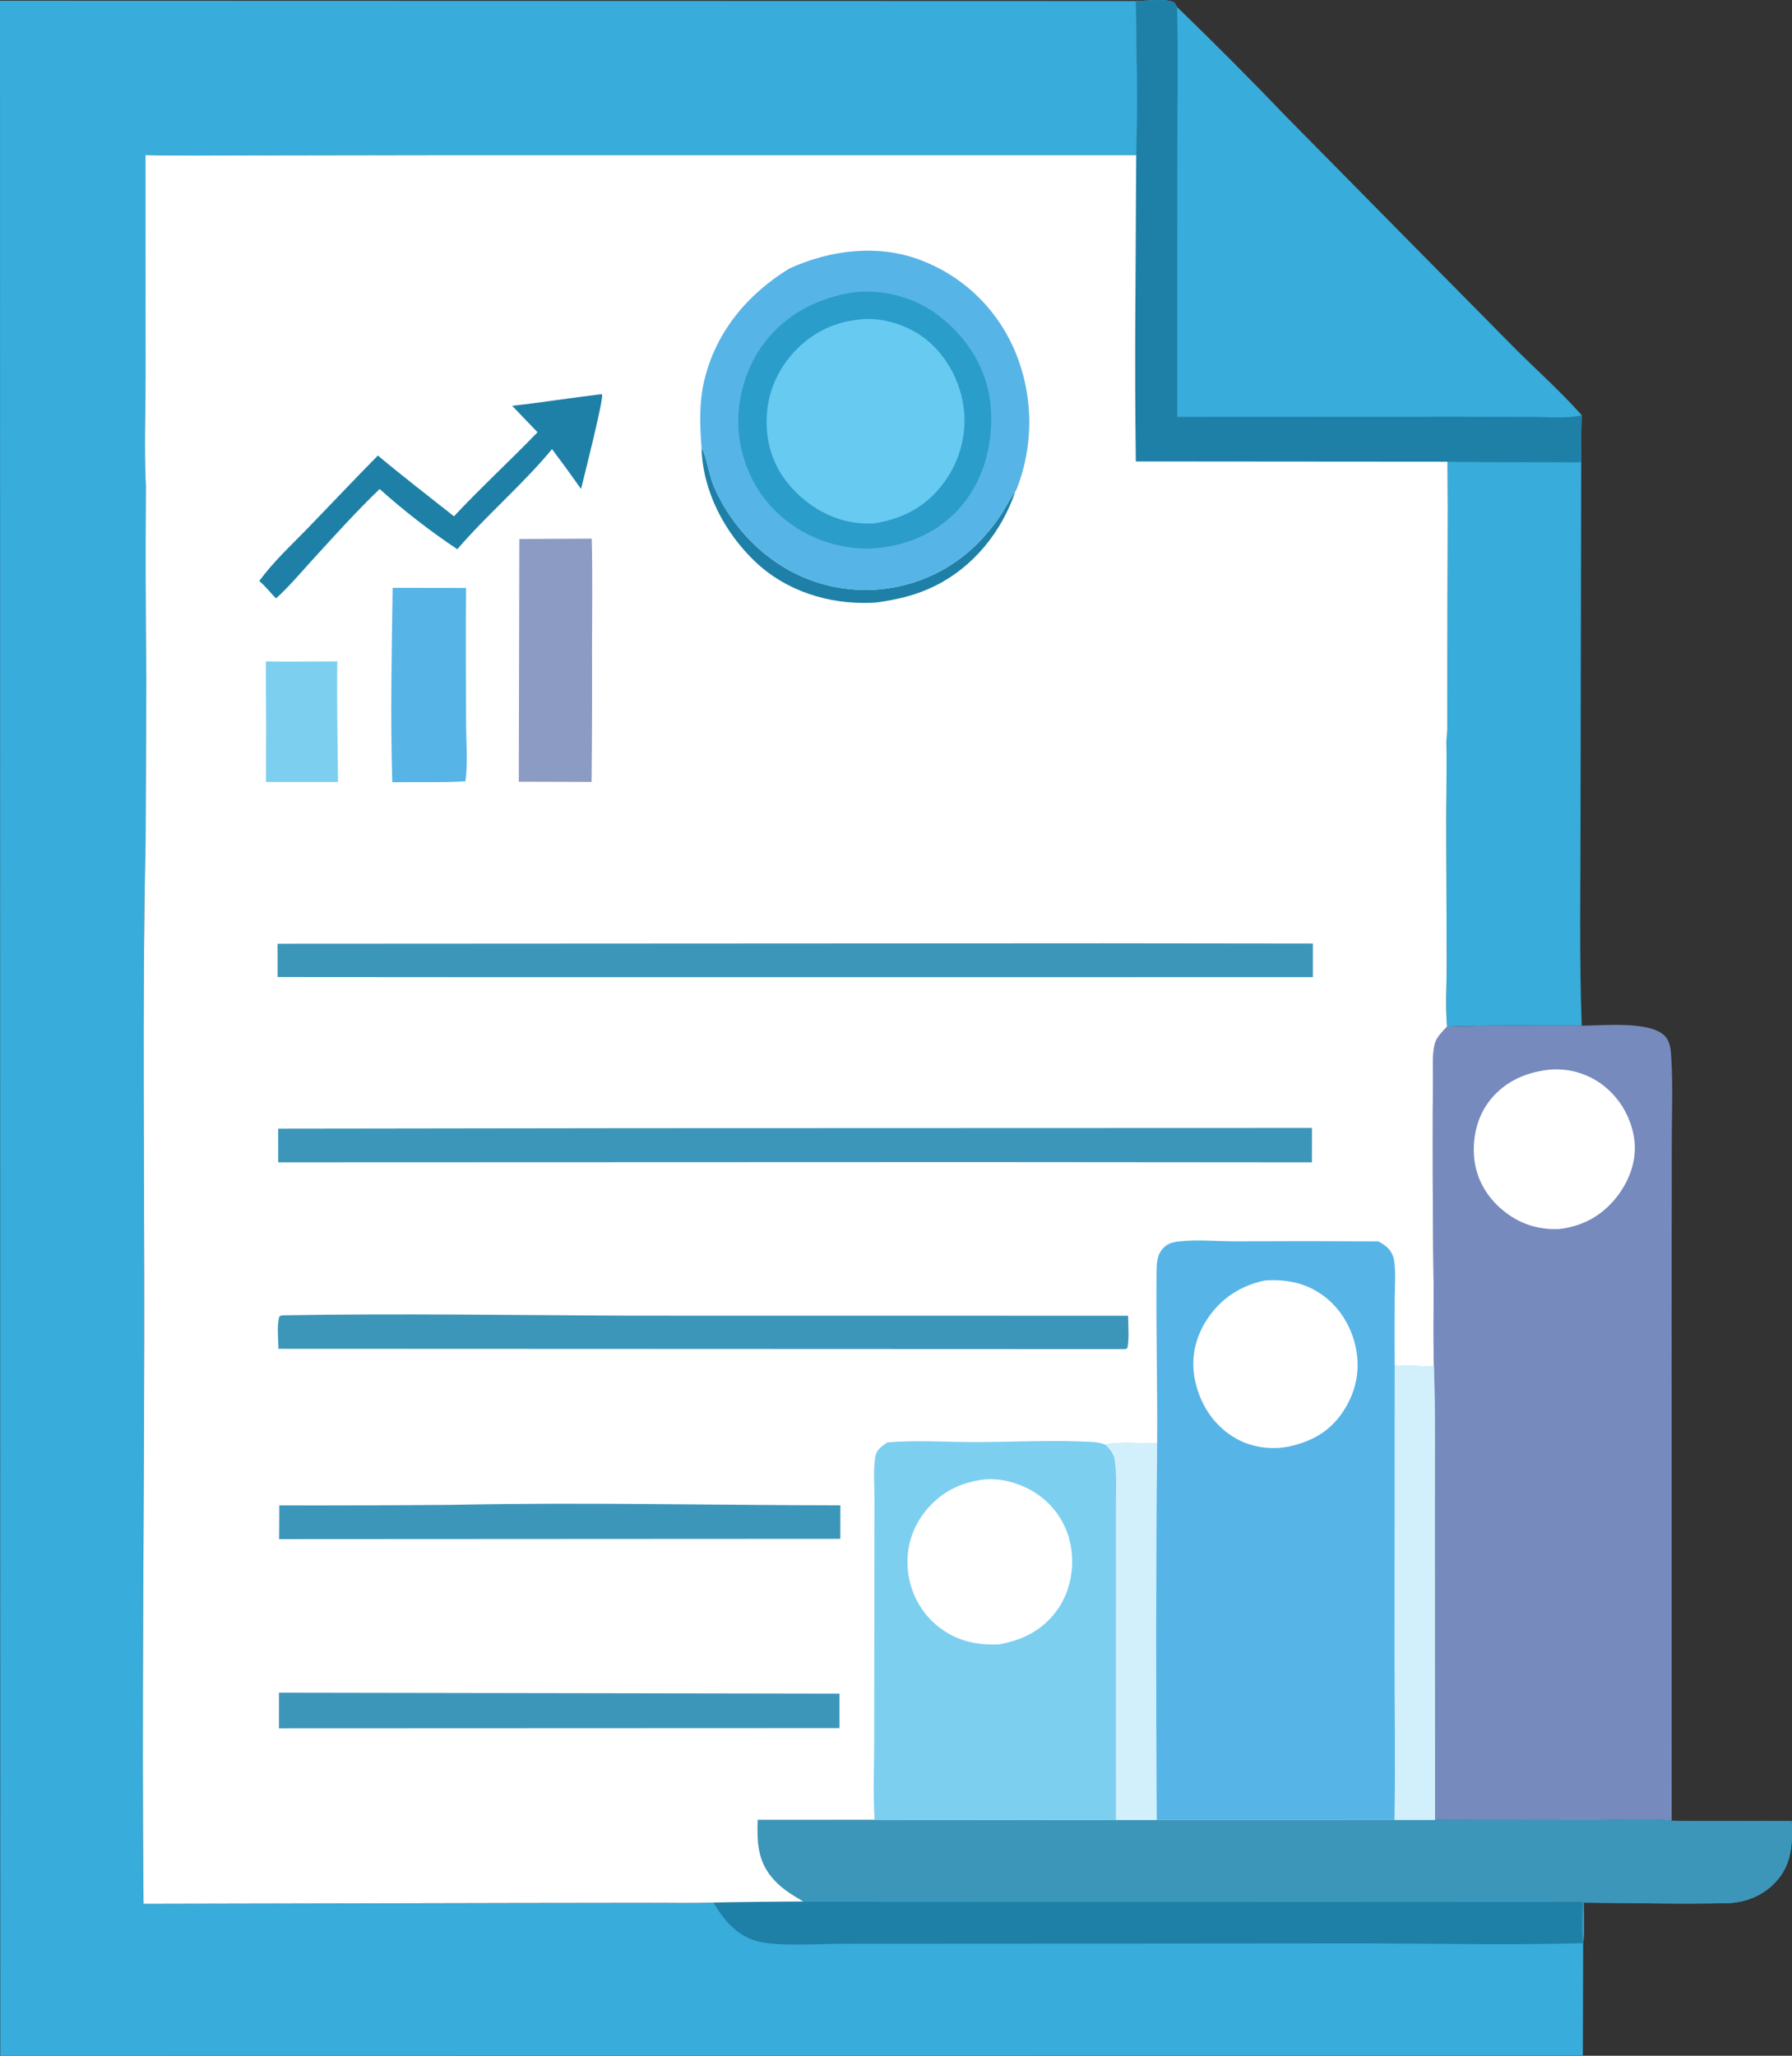 <svg width="102" height="117" viewBox="0 0 102 117" fill="none" xmlns="http://www.w3.org/2000/svg">
<rect x="0" y="0" width="102" height="117" fill="#333333" stroke="none"/>
<g clip-path="url(#clip0_229_3162)">
<path d="M89.975 26.307C89.975 25.739 89.969 25.172 90.006 24.604L89.964 46.443C89.965 50.414 89.888 54.407 90.031 58.375C87.48 58.385 84.917 58.337 82.368 58.429C82.262 57.296 82.347 56.08 82.344 54.935L82.32 47.895C82.301 45.989 82.362 44.083 82.327 42.178C82.409 41.529 82.374 40.824 82.375 40.169L82.381 36.725C82.386 33.243 82.426 29.759 82.393 26.277L89.975 26.307Z" fill="#38ACDA"/>
<path d="M64.655 0.06C65.219 0.053 66.383 -0.117 66.848 0.147L66.996 0.396C69.109 2.438 71.181 4.52 73.215 6.642L80.116 13.639L86.277 19.876C87.532 21.127 88.852 22.299 90.03 23.628L90.006 24.604C89.969 25.172 89.975 25.739 89.975 26.307L82.393 26.277L64.651 26.264C64.57 20.456 64.653 14.638 64.674 8.83C64.768 5.922 64.696 2.971 64.655 0.06H64.655Z" fill="#38ACDA"/>
<path d="M64.655 0.06C65.219 0.053 66.383 -0.117 66.848 0.147L66.996 0.396C67.073 3.038 67.013 5.696 67.015 8.339L67.006 23.726L83.049 23.719L87.259 23.727C88.132 23.728 89.19 23.843 90.03 23.629L90.006 24.605C89.969 25.172 89.975 25.739 89.975 26.308L82.393 26.277L64.651 26.264C64.57 20.457 64.653 14.638 64.674 8.83C64.768 5.923 64.696 2.971 64.655 0.06L64.655 0.06Z" fill="#1E80A7"/>
<path d="M82.367 58.43C84.916 58.337 87.48 58.385 90.031 58.375C91.197 58.377 93.907 58.088 94.747 58.948C95.088 59.297 95.103 59.785 95.132 60.25C95.231 61.865 95.155 63.53 95.157 65.149L95.149 74.866L95.153 103.624C93.901 103.479 92.131 103.593 90.815 103.592L81.683 103.582L81.669 86.537C81.666 83.625 81.71 80.703 81.621 77.793C81.618 77.733 81.616 77.673 81.614 77.612C81.575 76.094 81.607 74.567 81.6 73.048C81.565 70.407 81.549 67.767 81.55 65.126C81.548 63.909 81.553 62.692 81.564 61.475C81.57 60.832 81.516 60.099 81.653 59.471C81.745 59.045 82.084 58.735 82.368 58.429L82.367 58.43Z" fill="#768ABD"/>
<path d="M88.308 60.869C88.375 60.865 88.441 60.862 88.507 60.861C88.574 60.86 88.64 60.86 88.707 60.862C88.773 60.864 88.84 60.868 88.906 60.872C88.972 60.877 89.038 60.884 89.104 60.892C89.17 60.899 89.236 60.909 89.301 60.92C89.366 60.931 89.431 60.943 89.496 60.957C89.561 60.971 89.626 60.986 89.69 61.003C89.755 61.02 89.818 61.039 89.882 61.058C89.945 61.078 90.008 61.099 90.07 61.122C90.133 61.144 90.195 61.168 90.256 61.194C90.318 61.219 90.379 61.246 90.439 61.274C90.499 61.303 90.558 61.332 90.617 61.363C90.676 61.394 90.734 61.426 90.792 61.46C90.85 61.493 90.906 61.528 90.962 61.564C91.018 61.6 91.073 61.638 91.127 61.676C91.181 61.715 91.235 61.755 91.287 61.796C91.347 61.843 91.405 61.892 91.462 61.942C91.519 61.992 91.575 62.043 91.63 62.096C91.685 62.149 91.738 62.203 91.79 62.258C91.843 62.314 91.893 62.37 91.942 62.428C91.992 62.486 92.04 62.545 92.086 62.606C92.133 62.666 92.178 62.727 92.221 62.79C92.264 62.852 92.307 62.916 92.347 62.98C92.387 63.045 92.426 63.11 92.464 63.177C92.501 63.243 92.537 63.311 92.57 63.379C92.605 63.447 92.637 63.516 92.668 63.586C92.698 63.656 92.727 63.726 92.754 63.798C92.782 63.869 92.807 63.941 92.831 64.013C92.855 64.086 92.877 64.159 92.897 64.233C92.918 64.306 92.936 64.38 92.953 64.454C92.969 64.529 92.984 64.604 92.998 64.679C93.011 64.754 93.022 64.83 93.031 64.906C93.169 66.083 92.725 67.236 92.004 68.149C91.172 69.203 90.063 69.796 88.745 69.95C87.538 70.002 86.455 69.645 85.523 68.867C84.607 68.103 84.006 67.057 83.906 65.855C83.807 64.659 84.111 63.444 84.888 62.52C85.767 61.476 86.983 60.987 88.308 60.868L88.308 60.869Z" fill="white"/>
<path d="M0 0.041L64.655 0.06C64.696 2.971 64.768 5.922 64.674 8.83L25.961 8.828L13.955 8.848C12.067 8.846 10.169 8.878 8.283 8.826L8.286 21.351C8.284 23.445 8.201 25.584 8.302 27.674C8.278 31.324 8.286 34.974 8.327 38.624L8.287 47.899C8.089 57.201 8.223 66.527 8.212 75.832C8.199 86.671 8.067 97.518 8.168 108.356L29.388 108.309L36.927 108.299C38.15 108.295 39.388 108.328 40.609 108.281C42.312 108.244 44.017 108.239 45.72 108.221C45.126 107.871 44.543 107.519 44.07 107.008C43.125 105.983 43.087 104.887 43.13 103.577L49.779 103.573L63.517 103.583L65.845 103.585L79.372 103.582H81.683L90.815 103.593C92.131 103.594 93.901 103.48 95.153 103.625C97.428 103.676 99.706 103.625 101.981 103.646C102.044 104.906 101.998 106.096 101.095 107.082C100.364 107.882 99.369 108.291 98.297 108.315C95.586 108.376 92.856 108.303 90.143 108.287C90.145 109.033 90.209 109.858 90.113 110.594L90.096 116.986L0.014 117.001L0 0.041Z" fill="#38ACDA"/>
<path d="M45.72 108.22L90.086 108.242C90.082 109.013 90.025 109.828 90.113 110.593C85.978 110.706 81.822 110.615 77.685 110.605L58.624 110.621L48.064 110.627C46.771 110.625 44.276 110.796 43.139 110.491C41.934 110.168 41.22 109.312 40.609 108.28C42.312 108.243 44.017 108.238 45.72 108.221V108.22Z" fill="#1E80A7"/>
<path d="M49.779 103.572L63.517 103.582L65.845 103.584L79.372 103.581H81.683L90.815 103.592C92.132 103.593 93.901 103.479 95.153 103.624C97.428 103.675 99.706 103.624 101.981 103.646C102.044 104.905 101.998 106.095 101.096 107.081C100.365 107.881 99.37 108.29 98.297 108.314C95.586 108.375 92.856 108.302 90.143 108.286C90.145 109.032 90.21 109.857 90.113 110.593C90.026 109.828 90.083 109.013 90.087 108.242L45.72 108.22C45.127 107.87 44.543 107.518 44.071 107.007C43.125 105.983 43.087 104.886 43.13 103.576L49.779 103.572Z" fill="#3C96BA"/>
<path d="M8.282 8.826C10.169 8.878 12.067 8.845 13.955 8.847L25.961 8.828L64.673 8.83C64.653 14.637 64.569 20.456 64.651 26.263L82.393 26.277C82.426 29.759 82.385 33.243 82.381 36.725L82.375 40.168C82.373 40.823 82.409 41.528 82.327 42.178C82.361 44.083 82.301 45.989 82.32 47.895L82.344 54.935C82.346 56.079 82.261 57.295 82.367 58.429C82.083 58.735 81.745 59.045 81.652 59.471C81.516 60.099 81.57 60.831 81.564 61.475C81.552 62.692 81.548 63.909 81.55 65.126C81.548 67.767 81.565 70.407 81.599 73.048C81.607 74.567 81.575 76.094 81.614 77.612C81.616 77.672 81.618 77.732 81.621 77.793C81.709 80.703 81.666 83.625 81.669 86.536L81.682 103.581H79.372L65.844 103.584L63.517 103.582L49.779 103.572L43.129 103.576C43.086 104.885 43.124 105.982 44.07 107.006C44.542 107.518 45.126 107.87 45.719 108.22C44.016 108.237 42.312 108.242 40.609 108.28C39.388 108.327 38.15 108.294 36.926 108.298L29.388 108.308L8.168 108.355C8.066 97.517 8.199 86.67 8.212 75.831C8.223 66.526 8.089 57.2 8.287 47.898L8.327 38.623C8.286 34.973 8.277 31.323 8.302 27.672C8.2 25.582 8.284 23.444 8.286 21.35L8.282 8.825V8.826Z" fill="white"/>
<path d="M39.932 25.483C39.945 25.508 39.959 25.532 39.971 25.558C40.23 26.069 40.357 27.017 40.62 27.644C41.645 30.084 43.734 32.171 46.228 33.047C46.369 33.098 46.511 33.145 46.654 33.188C46.798 33.231 46.942 33.272 47.087 33.307C47.232 33.344 47.378 33.376 47.525 33.405C47.672 33.434 47.819 33.459 47.967 33.481C48.115 33.503 48.264 33.52 48.413 33.535C48.562 33.549 48.711 33.559 48.86 33.566C49.01 33.573 49.159 33.576 49.309 33.575C49.458 33.575 49.608 33.57 49.757 33.562C49.907 33.554 50.056 33.542 50.205 33.526C50.353 33.511 50.502 33.491 50.649 33.468C50.797 33.445 50.944 33.419 51.091 33.388C51.237 33.358 51.383 33.324 51.528 33.286C51.673 33.248 51.817 33.208 51.96 33.163C52.102 33.117 52.244 33.069 52.385 33.017C52.525 32.965 52.664 32.91 52.802 32.851C52.94 32.792 53.076 32.73 53.211 32.665C54.758 31.91 55.985 30.768 56.944 29.338C57.237 28.902 57.476 28.385 57.792 27.972C57.017 30.26 55.412 32.255 53.242 33.336C52.161 33.875 51.152 34.101 49.967 34.281C49.83 34.294 49.695 34.304 49.557 34.309C47.157 34.395 44.744 33.644 42.976 31.958C41.23 30.292 39.99 27.933 39.932 25.483H39.932Z" fill="#1E80A7"/>
<path d="M15.129 37.643C16.485 37.665 17.845 37.643 19.2 37.641C19.165 39.926 19.222 42.221 19.237 44.507L15.142 44.506C15.152 42.218 15.147 39.931 15.129 37.643Z" fill="#7DCFF0"/>
<path d="M34.192 22.44L34.275 22.455C34.329 22.845 33.254 27.109 33.071 27.826C32.533 27.062 31.983 26.306 31.421 25.56C29.758 27.574 27.737 29.274 26.029 31.258C24.476 30.222 23.003 29.08 21.61 27.833C20.271 29.116 19.012 30.52 17.76 31.889C17.093 32.618 16.446 33.399 15.71 34.057C15.385 33.729 15.119 33.366 14.758 33.072C15.529 31.992 16.628 30.981 17.552 30.027C18.872 28.662 20.174 27.277 21.509 25.927C22.926 27.111 24.393 28.24 25.841 29.385C27.376 27.739 29.037 26.222 30.596 24.599L29.152 23.097C30.835 22.907 32.51 22.64 34.192 22.44V22.44Z" fill="#1E80A7"/>
<path d="M22.349 33.455L26.529 33.461C26.495 35.997 26.524 38.538 26.527 41.075C26.528 42.16 26.645 43.402 26.491 44.467C25.115 44.547 23.708 44.502 22.329 44.52C22.216 40.848 22.296 37.129 22.349 33.455Z" fill="#57B4E7"/>
<path d="M29.561 30.676L33.682 30.656C33.735 32.761 33.699 34.874 33.698 36.98C33.707 39.487 33.699 41.995 33.673 44.502L29.53 44.49L29.561 30.676V30.676Z" fill="#8B9BC3"/>
<path d="M25.826 85.645C33.158 85.49 40.502 85.667 47.834 85.673L47.831 87.58L37.819 87.585L15.885 87.597C15.898 86.958 15.893 86.317 15.896 85.678C19.206 85.684 22.516 85.673 25.826 85.645H25.826Z" fill="#3C96BA"/>
<path d="M15.877 96.336L47.784 96.39V98.352L15.877 98.365L15.878 96.336L15.877 96.336Z" fill="#3C96BA"/>
<path d="M16.06 74.861C22.717 74.738 29.394 74.856 36.053 74.88L64.21 74.884C64.213 75.467 64.283 76.152 64.173 76.722L64.046 76.784L15.848 76.765C15.848 76.222 15.742 75.425 15.907 74.914L16.06 74.861Z" fill="#3C96BA"/>
<path d="M62.769 53.686L74.728 53.7V55.614L27.902 55.616L15.803 55.608L15.8 53.711L62.769 53.686Z" fill="#3C96BA"/>
<path d="M35.053 64.208L74.679 64.195L74.675 66.154L55.465 66.139L15.837 66.153L15.835 64.235L35.053 64.209V64.208Z" fill="#3C96BA"/>
<path d="M44.925 15.286C47.262 14.218 49.976 13.879 52.413 14.807C52.558 14.862 52.701 14.92 52.843 14.982C52.984 15.044 53.124 15.109 53.263 15.178C53.401 15.246 53.538 15.318 53.673 15.394C53.808 15.469 53.941 15.548 54.072 15.63C54.203 15.712 54.332 15.797 54.459 15.886C54.586 15.974 54.711 16.066 54.833 16.16C54.956 16.255 55.076 16.352 55.194 16.453C55.312 16.553 55.427 16.657 55.54 16.764C55.652 16.87 55.762 16.979 55.87 17.091C55.977 17.203 56.082 17.317 56.183 17.434C56.285 17.551 56.384 17.67 56.48 17.792C56.576 17.914 56.669 18.038 56.759 18.165C56.849 18.291 56.935 18.42 57.019 18.551C57.103 18.681 57.183 18.814 57.26 18.949C57.337 19.084 57.411 19.221 57.481 19.359C57.551 19.498 57.619 19.638 57.682 19.779C57.717 19.857 57.751 19.935 57.783 20.013C57.816 20.092 57.847 20.171 57.878 20.25C57.909 20.329 57.938 20.409 57.968 20.489C57.996 20.569 58.024 20.649 58.051 20.73C58.078 20.81 58.104 20.891 58.128 20.973C58.153 21.054 58.177 21.136 58.2 21.217C58.223 21.299 58.245 21.381 58.266 21.464C58.286 21.547 58.306 21.629 58.325 21.712C58.344 21.795 58.361 21.878 58.378 21.961C58.395 22.045 58.411 22.128 58.426 22.212C58.441 22.296 58.454 22.379 58.467 22.463C58.48 22.548 58.491 22.632 58.502 22.716C58.513 22.801 58.522 22.885 58.531 22.97C58.54 23.055 58.547 23.139 58.554 23.224C58.56 23.309 58.566 23.394 58.57 23.479C58.575 23.564 58.578 23.648 58.581 23.734C58.583 23.819 58.584 23.904 58.585 23.989C58.585 24.074 58.584 24.159 58.583 24.244C58.581 24.329 58.578 24.414 58.574 24.499C58.57 24.584 58.565 24.669 58.559 24.753C58.554 24.838 58.547 24.923 58.539 25.008C58.531 25.092 58.522 25.177 58.512 25.262C58.502 25.346 58.491 25.43 58.479 25.515C58.467 25.599 58.454 25.683 58.44 25.767C58.425 25.851 58.41 25.934 58.394 26.018C58.378 26.101 58.361 26.184 58.342 26.267C58.324 26.351 58.305 26.433 58.285 26.516C58.265 26.598 58.243 26.681 58.221 26.763C58.199 26.845 58.176 26.927 58.151 27.008C58.127 27.09 58.102 27.171 58.076 27.252C58.049 27.332 58.022 27.413 57.994 27.493C57.966 27.573 57.937 27.653 57.907 27.732C57.875 27.816 57.847 27.9 57.792 27.971C57.476 28.384 57.237 28.901 56.944 29.338C55.985 30.767 54.758 31.91 53.21 32.664C53.075 32.73 52.939 32.792 52.802 32.851C52.664 32.91 52.525 32.965 52.384 33.017C52.244 33.069 52.102 33.117 51.959 33.162C51.816 33.207 51.673 33.248 51.528 33.286C51.383 33.324 51.237 33.358 51.09 33.388C50.944 33.418 50.797 33.445 50.649 33.468C50.501 33.491 50.353 33.51 50.204 33.526C50.055 33.541 49.906 33.553 49.757 33.561C49.608 33.569 49.458 33.574 49.308 33.575C49.159 33.575 49.009 33.572 48.86 33.566C48.71 33.559 48.561 33.548 48.412 33.534C48.263 33.52 48.115 33.502 47.967 33.48C47.819 33.459 47.671 33.433 47.524 33.404C47.378 33.375 47.231 33.343 47.087 33.307C46.941 33.271 46.797 33.231 46.654 33.187C46.511 33.144 46.369 33.097 46.227 33.047C43.733 32.17 41.645 30.084 40.62 27.643C40.356 27.017 40.229 26.068 39.971 25.557C39.958 25.532 39.944 25.507 39.931 25.482C39.832 24.191 39.786 22.912 40.09 21.642C40.752 18.879 42.548 16.744 44.924 15.285L44.925 15.286Z" fill="#57B4E7"/>
<path d="M48.682 16.623C50.533 16.466 52.318 17.008 53.747 18.217C55.219 19.464 56.232 21.18 56.389 23.133C56.551 25.148 56.049 27.227 54.734 28.786C53.444 30.315 51.669 31.059 49.716 31.211C49.609 31.216 49.502 31.219 49.395 31.22C49.289 31.22 49.182 31.218 49.075 31.214C48.968 31.21 48.862 31.203 48.755 31.195C48.649 31.186 48.542 31.175 48.437 31.162C48.331 31.148 48.225 31.133 48.12 31.115C48.014 31.097 47.909 31.077 47.805 31.055C47.7 31.032 47.596 31.008 47.493 30.981C47.389 30.954 47.286 30.925 47.184 30.894C47.082 30.863 46.98 30.83 46.879 30.794C46.779 30.759 46.679 30.721 46.58 30.681C46.48 30.641 46.382 30.599 46.284 30.555C46.187 30.511 46.09 30.464 45.995 30.416C45.9 30.368 45.805 30.318 45.712 30.265C45.618 30.213 45.526 30.159 45.435 30.102C45.344 30.046 45.254 29.988 45.166 29.928C45.077 29.868 44.99 29.806 44.904 29.742C43.342 28.584 42.368 26.885 42.088 24.956C41.818 23.095 42.357 21.043 43.481 19.544C44.754 17.848 46.625 16.918 48.682 16.623L48.682 16.623Z" fill="#2A9DCB"/>
<path d="M48.854 18.194C50.045 18.01 51.536 18.456 52.504 19.158C53.752 20.063 54.58 21.498 54.825 23.02C55.078 24.586 54.672 26.169 53.745 27.447C52.742 28.829 51.38 29.538 49.728 29.792C48.274 29.861 46.946 29.39 45.815 28.473C44.596 27.484 43.822 26.206 43.664 24.624C43.508 23.057 43.951 21.531 44.953 20.315C45.955 19.1 47.293 18.346 48.854 18.195L48.854 18.194Z" fill="#67CAF1"/>
<path d="M50.508 82.091C52.168 81.951 53.916 82.079 55.585 82.074C57.763 82.068 59.987 81.944 62.159 82.066C62.435 82.081 62.678 82.119 62.935 82.229C63.346 82.04 65.277 82.151 65.864 82.154C65.798 89.297 65.792 96.44 65.845 103.584L63.517 103.582L49.779 103.572C49.689 102.01 49.76 100.399 49.76 98.833L49.767 89.684L49.775 85.282C49.776 84.506 49.693 83.633 49.83 82.87C49.898 82.492 50.216 82.293 50.508 82.091V82.091Z" fill="#7DCFF0"/>
<path d="M62.936 82.229C63.346 82.04 65.278 82.151 65.864 82.154C65.799 89.297 65.792 96.44 65.845 103.584L63.517 103.582L63.516 89.391L63.517 85.546C63.518 84.739 63.568 83.89 63.448 83.091C63.394 82.726 63.177 82.49 62.935 82.228L62.936 82.229Z" fill="#D2F0FC"/>
<path d="M56.063 84.198C57.108 84.116 58.224 84.469 59.081 85.065C59.142 85.108 59.201 85.151 59.26 85.196C59.319 85.242 59.376 85.288 59.433 85.336C59.489 85.384 59.544 85.434 59.598 85.484C59.653 85.535 59.705 85.588 59.757 85.641C59.808 85.694 59.858 85.749 59.907 85.805C59.955 85.861 60.003 85.918 60.049 85.976C60.095 86.034 60.139 86.094 60.182 86.154C60.225 86.215 60.267 86.276 60.306 86.339C60.346 86.401 60.385 86.465 60.422 86.53C60.459 86.594 60.494 86.659 60.527 86.726C60.561 86.792 60.593 86.859 60.624 86.927C60.654 86.995 60.683 87.064 60.709 87.133C60.736 87.202 60.762 87.272 60.785 87.343C60.809 87.413 60.83 87.484 60.85 87.556C60.87 87.628 60.888 87.7 60.905 87.773C60.922 87.845 60.936 87.918 60.949 87.992C61.167 89.221 60.925 90.562 60.206 91.588C59.379 92.768 58.228 93.35 56.845 93.589C55.538 93.639 54.412 93.383 53.368 92.547C53.31 92.5 53.253 92.451 53.197 92.4C53.141 92.35 53.086 92.298 53.033 92.245C52.979 92.192 52.927 92.138 52.876 92.082C52.825 92.026 52.776 91.969 52.728 91.911C52.68 91.853 52.633 91.794 52.588 91.733C52.543 91.673 52.499 91.612 52.457 91.549C52.415 91.486 52.374 91.423 52.335 91.358C52.296 91.293 52.258 91.228 52.222 91.162C52.186 91.095 52.152 91.028 52.119 90.96C52.086 90.892 52.055 90.823 52.026 90.753C51.996 90.683 51.969 90.613 51.943 90.542C51.917 90.471 51.892 90.399 51.87 90.327C51.847 90.255 51.827 90.182 51.807 90.109C51.788 90.036 51.771 89.962 51.756 89.888C51.74 89.814 51.727 89.74 51.715 89.665C51.703 89.591 51.693 89.515 51.685 89.441C51.543 88.173 51.882 86.995 52.677 86.003C53.553 84.912 54.693 84.351 56.062 84.199L56.063 84.198Z" fill="white"/>
<path d="M65.863 82.154C65.886 78.91 65.797 75.665 65.829 72.422C65.834 71.882 65.847 71.37 66.268 70.978C66.5 70.763 66.77 70.694 67.078 70.657C68.144 70.531 69.309 70.653 70.39 70.647C73.078 70.633 75.766 70.635 78.454 70.651C78.65 70.764 78.846 70.876 79.007 71.039C79.192 71.226 79.3 71.461 79.346 71.72C79.465 72.403 79.389 73.2 79.386 73.895C79.379 75.168 79.378 76.441 79.385 77.714C80.129 77.752 80.878 77.745 81.621 77.793C81.709 80.703 81.666 83.625 81.669 86.537L81.682 103.582H79.371L65.844 103.584C65.791 96.441 65.797 89.297 65.863 82.154L65.863 82.154Z" fill="#57B4E7"/>
<path d="M79.385 77.714C80.13 77.752 80.879 77.745 81.621 77.793C81.71 80.703 81.667 83.625 81.67 86.537L81.683 103.582H79.372C79.43 100.415 79.377 97.239 79.375 94.071L79.385 77.714H79.385Z" fill="#D2F0FC"/>
<path d="M71.981 72.879C73.076 72.799 74.129 72.968 75.07 73.567C76.147 74.252 76.879 75.375 77.154 76.621C77.445 77.943 77.205 79.167 76.472 80.3C75.723 81.458 74.68 82.041 73.366 82.328C72.27 82.546 71.093 82.356 70.148 81.748C69.019 81.023 68.313 79.894 68.027 78.59C67.759 77.365 68.012 76.158 68.691 75.112C69.476 73.904 70.593 73.179 71.98 72.879H71.981Z" fill="white"/>
</g>
<defs>
<clipPath id="clip0_229_3162">
<rect width="102" height="117" fill="white"/>
</clipPath>
</defs>
</svg>
